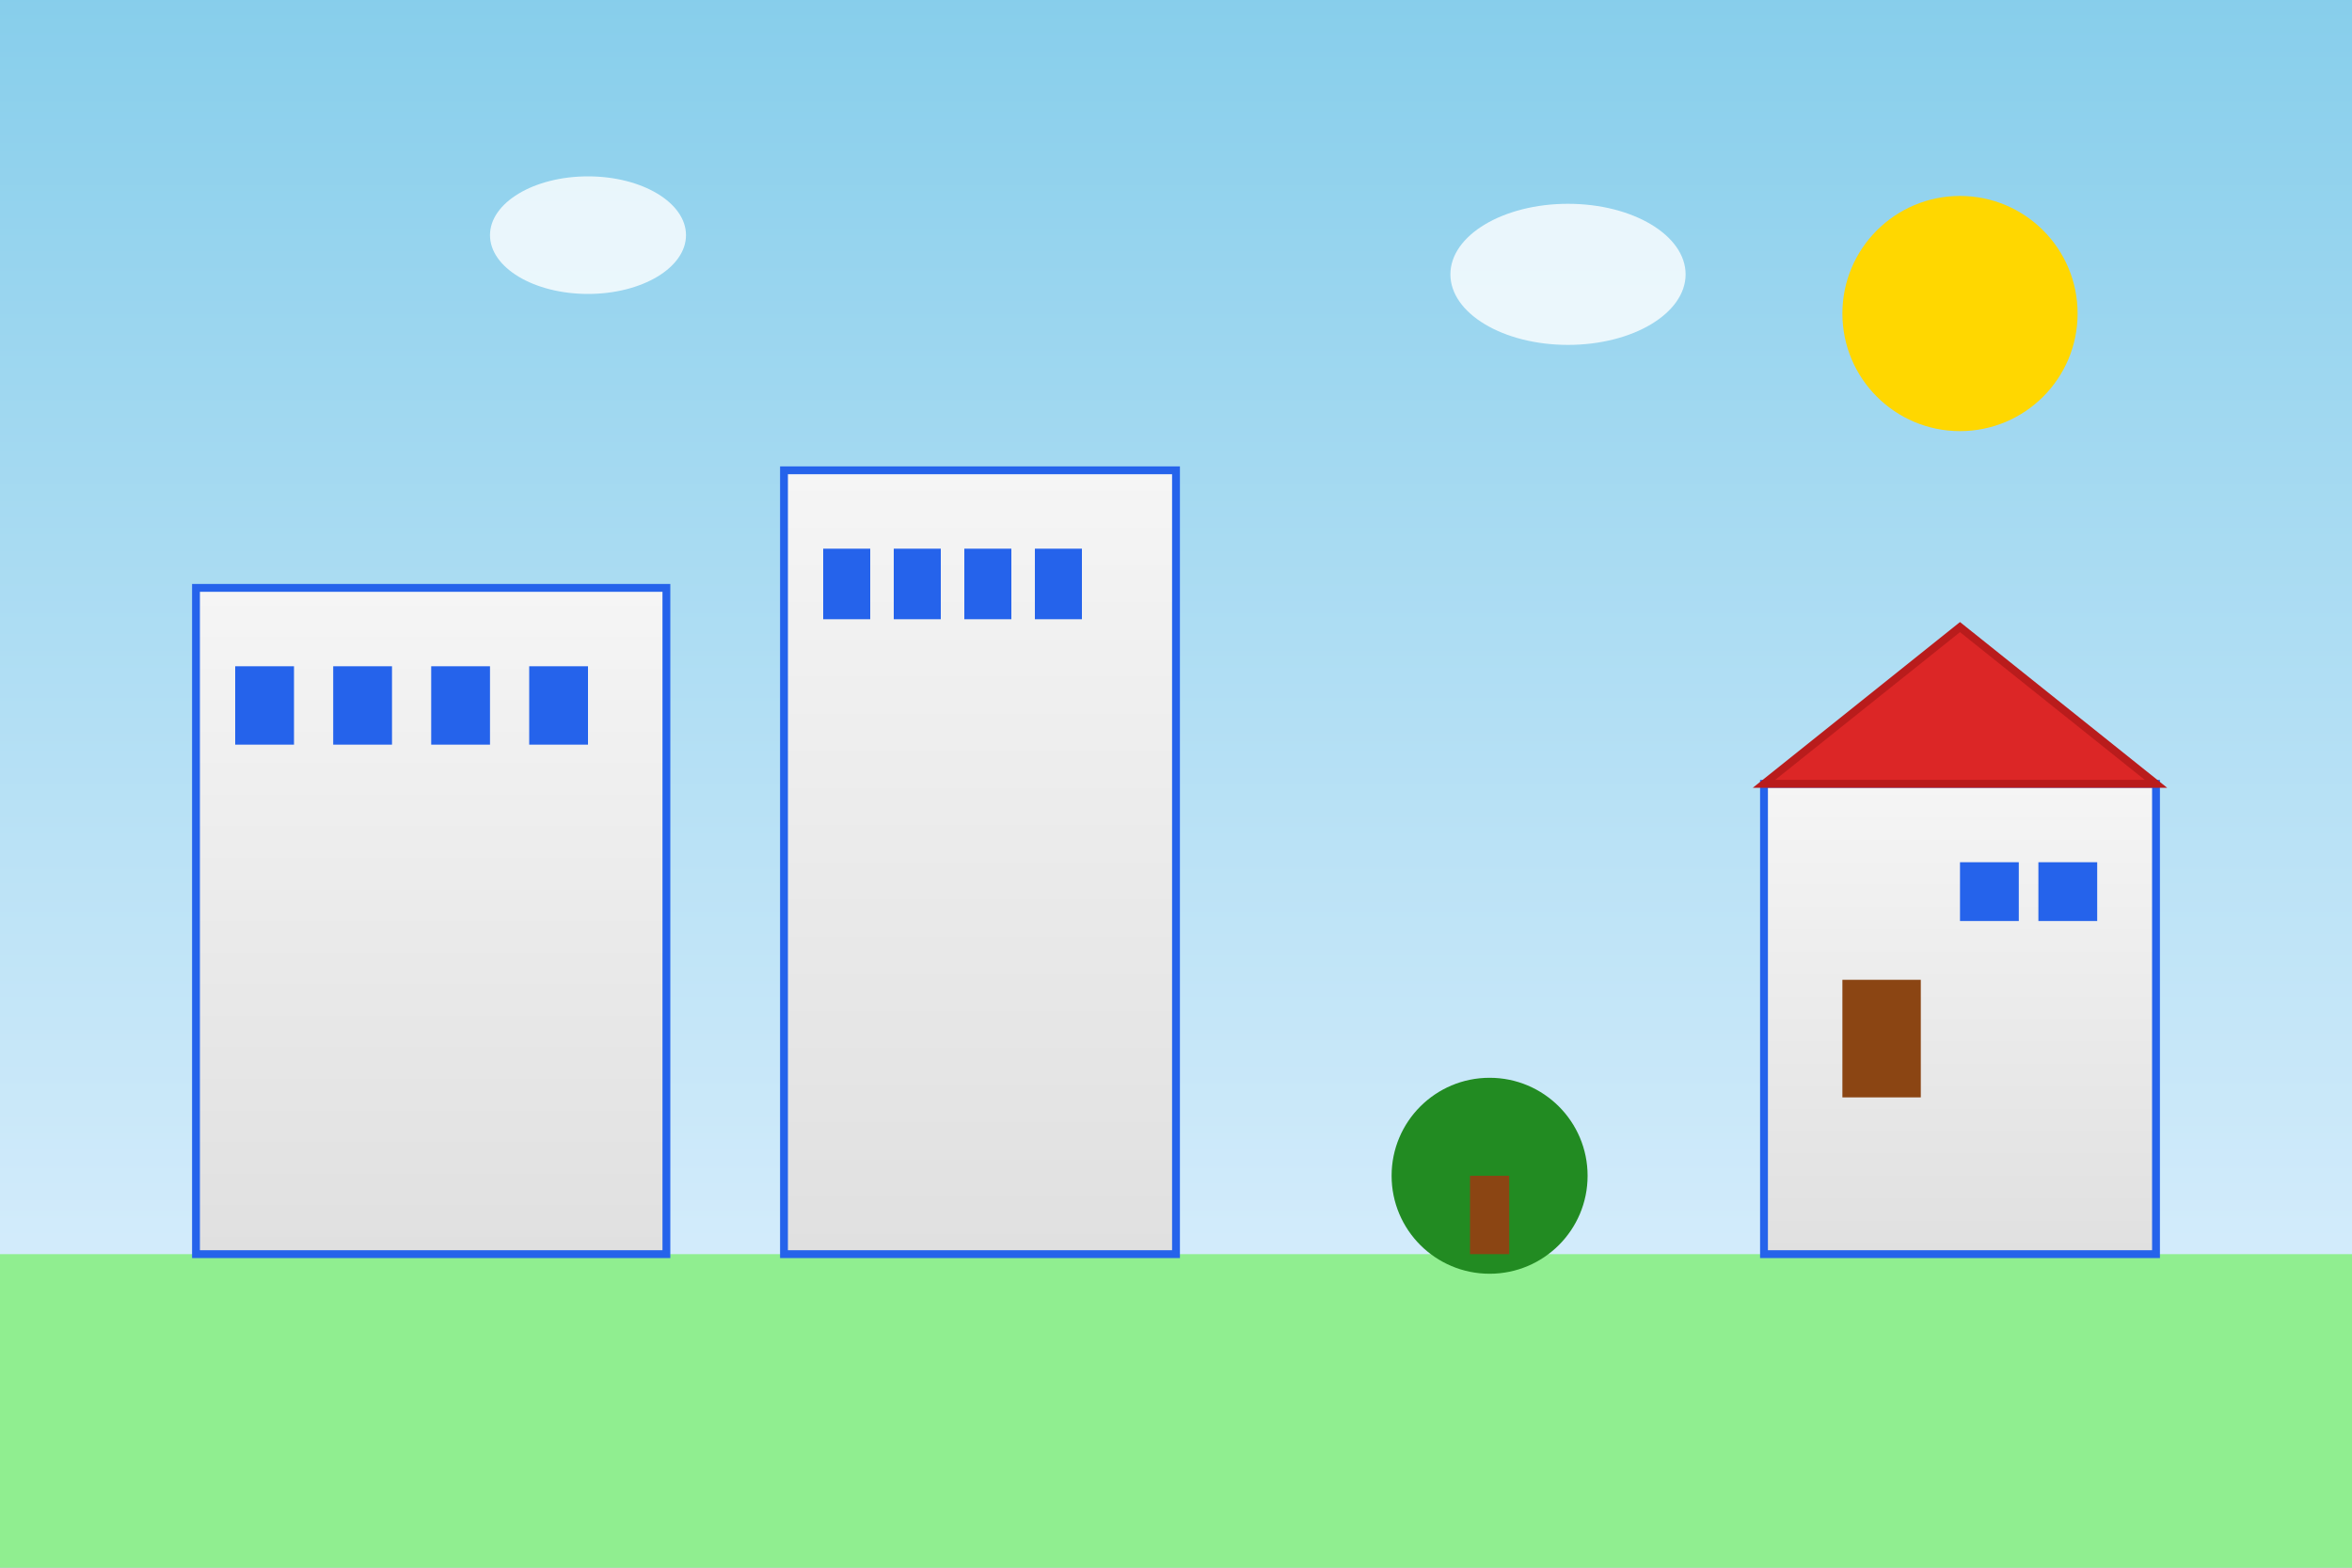 <svg width="600" height="400" viewBox="0 0 600 400" xmlns="http://www.w3.org/2000/svg">
  <rect x="0" y="0" width="600" height="400" fill="#333333" stroke="none"/>
  <defs>
    <linearGradient id="skyGradient" x1="0%" y1="0%" x2="0%" y2="100%">
      <stop offset="0%" style="stop-color:#87CEEB;stop-opacity:1" />
      <stop offset="100%" style="stop-color:#E6F3FF;stop-opacity:1" />
    </linearGradient>
    <linearGradient id="buildingGradient" x1="0%" y1="0%" x2="0%" y2="100%">
      <stop offset="0%" style="stop-color:#F5F5F5;stop-opacity:1" />
      <stop offset="100%" style="stop-color:#E0E0E0;stop-opacity:1" />
    </linearGradient>
  </defs>
  
  <!-- Background -->
  <rect width="600" height="400" fill="url(#skyGradient)"/>
  
  <!-- Ground -->
  <rect x="0" y="320" width="600" height="80" fill="#90EE90"/>
  
  <!-- Modern Building 1 -->
  <rect x="50" y="150" width="120" height="170" fill="url(#buildingGradient)" stroke="#2563EB" stroke-width="2"/>
  <rect x="60" y="170" width="15" height="20" fill="#2563EB"/>
  <rect x="85" y="170" width="15" height="20" fill="#2563EB"/>
  <rect x="110" y="170" width="15" height="20" fill="#2563EB"/>
  <rect x="135" y="170" width="15" height="20" fill="#2563EB"/>
  
  <!-- Modern Building 2 -->
  <rect x="200" y="120" width="100" height="200" fill="url(#buildingGradient)" stroke="#2563EB" stroke-width="2"/>
  <rect x="210" y="140" width="12" height="18" fill="#2563EB"/>
  <rect x="228" y="140" width="12" height="18" fill="#2563EB"/>
  <rect x="246" y="140" width="12" height="18" fill="#2563EB"/>
  <rect x="264" y="140" width="12" height="18" fill="#2563EB"/>
  
  <!-- House Style Building -->
  <rect x="450" y="200" width="100" height="120" fill="url(#buildingGradient)" stroke="#2563EB" stroke-width="2"/>
  <polygon points="450,200 500,160 550,200" fill="#DC2626" stroke="#B91C1C" stroke-width="2"/>
  <rect x="470" y="250" width="20" height="30" fill="#8B4513"/>
  <rect x="500" y="220" width="15" height="15" fill="#2563EB"/>
  <rect x="520" y="220" width="15" height="15" fill="#2563EB"/>
  
  <!-- Trees -->
  <circle cx="380" cy="300" r="25" fill="#228B22"/>
  <rect x="375" y="300" width="10" height="20" fill="#8B4513"/>
  
  <!-- Sun -->
  <circle cx="500" cy="80" r="30" fill="#FFD700"/>
  
  <!-- Clouds -->
  <ellipse cx="150" cy="60" rx="25" ry="15" fill="white" opacity="0.8"/>
  <ellipse cx="400" cy="70" rx="30" ry="18" fill="white" opacity="0.8"/>
</svg>